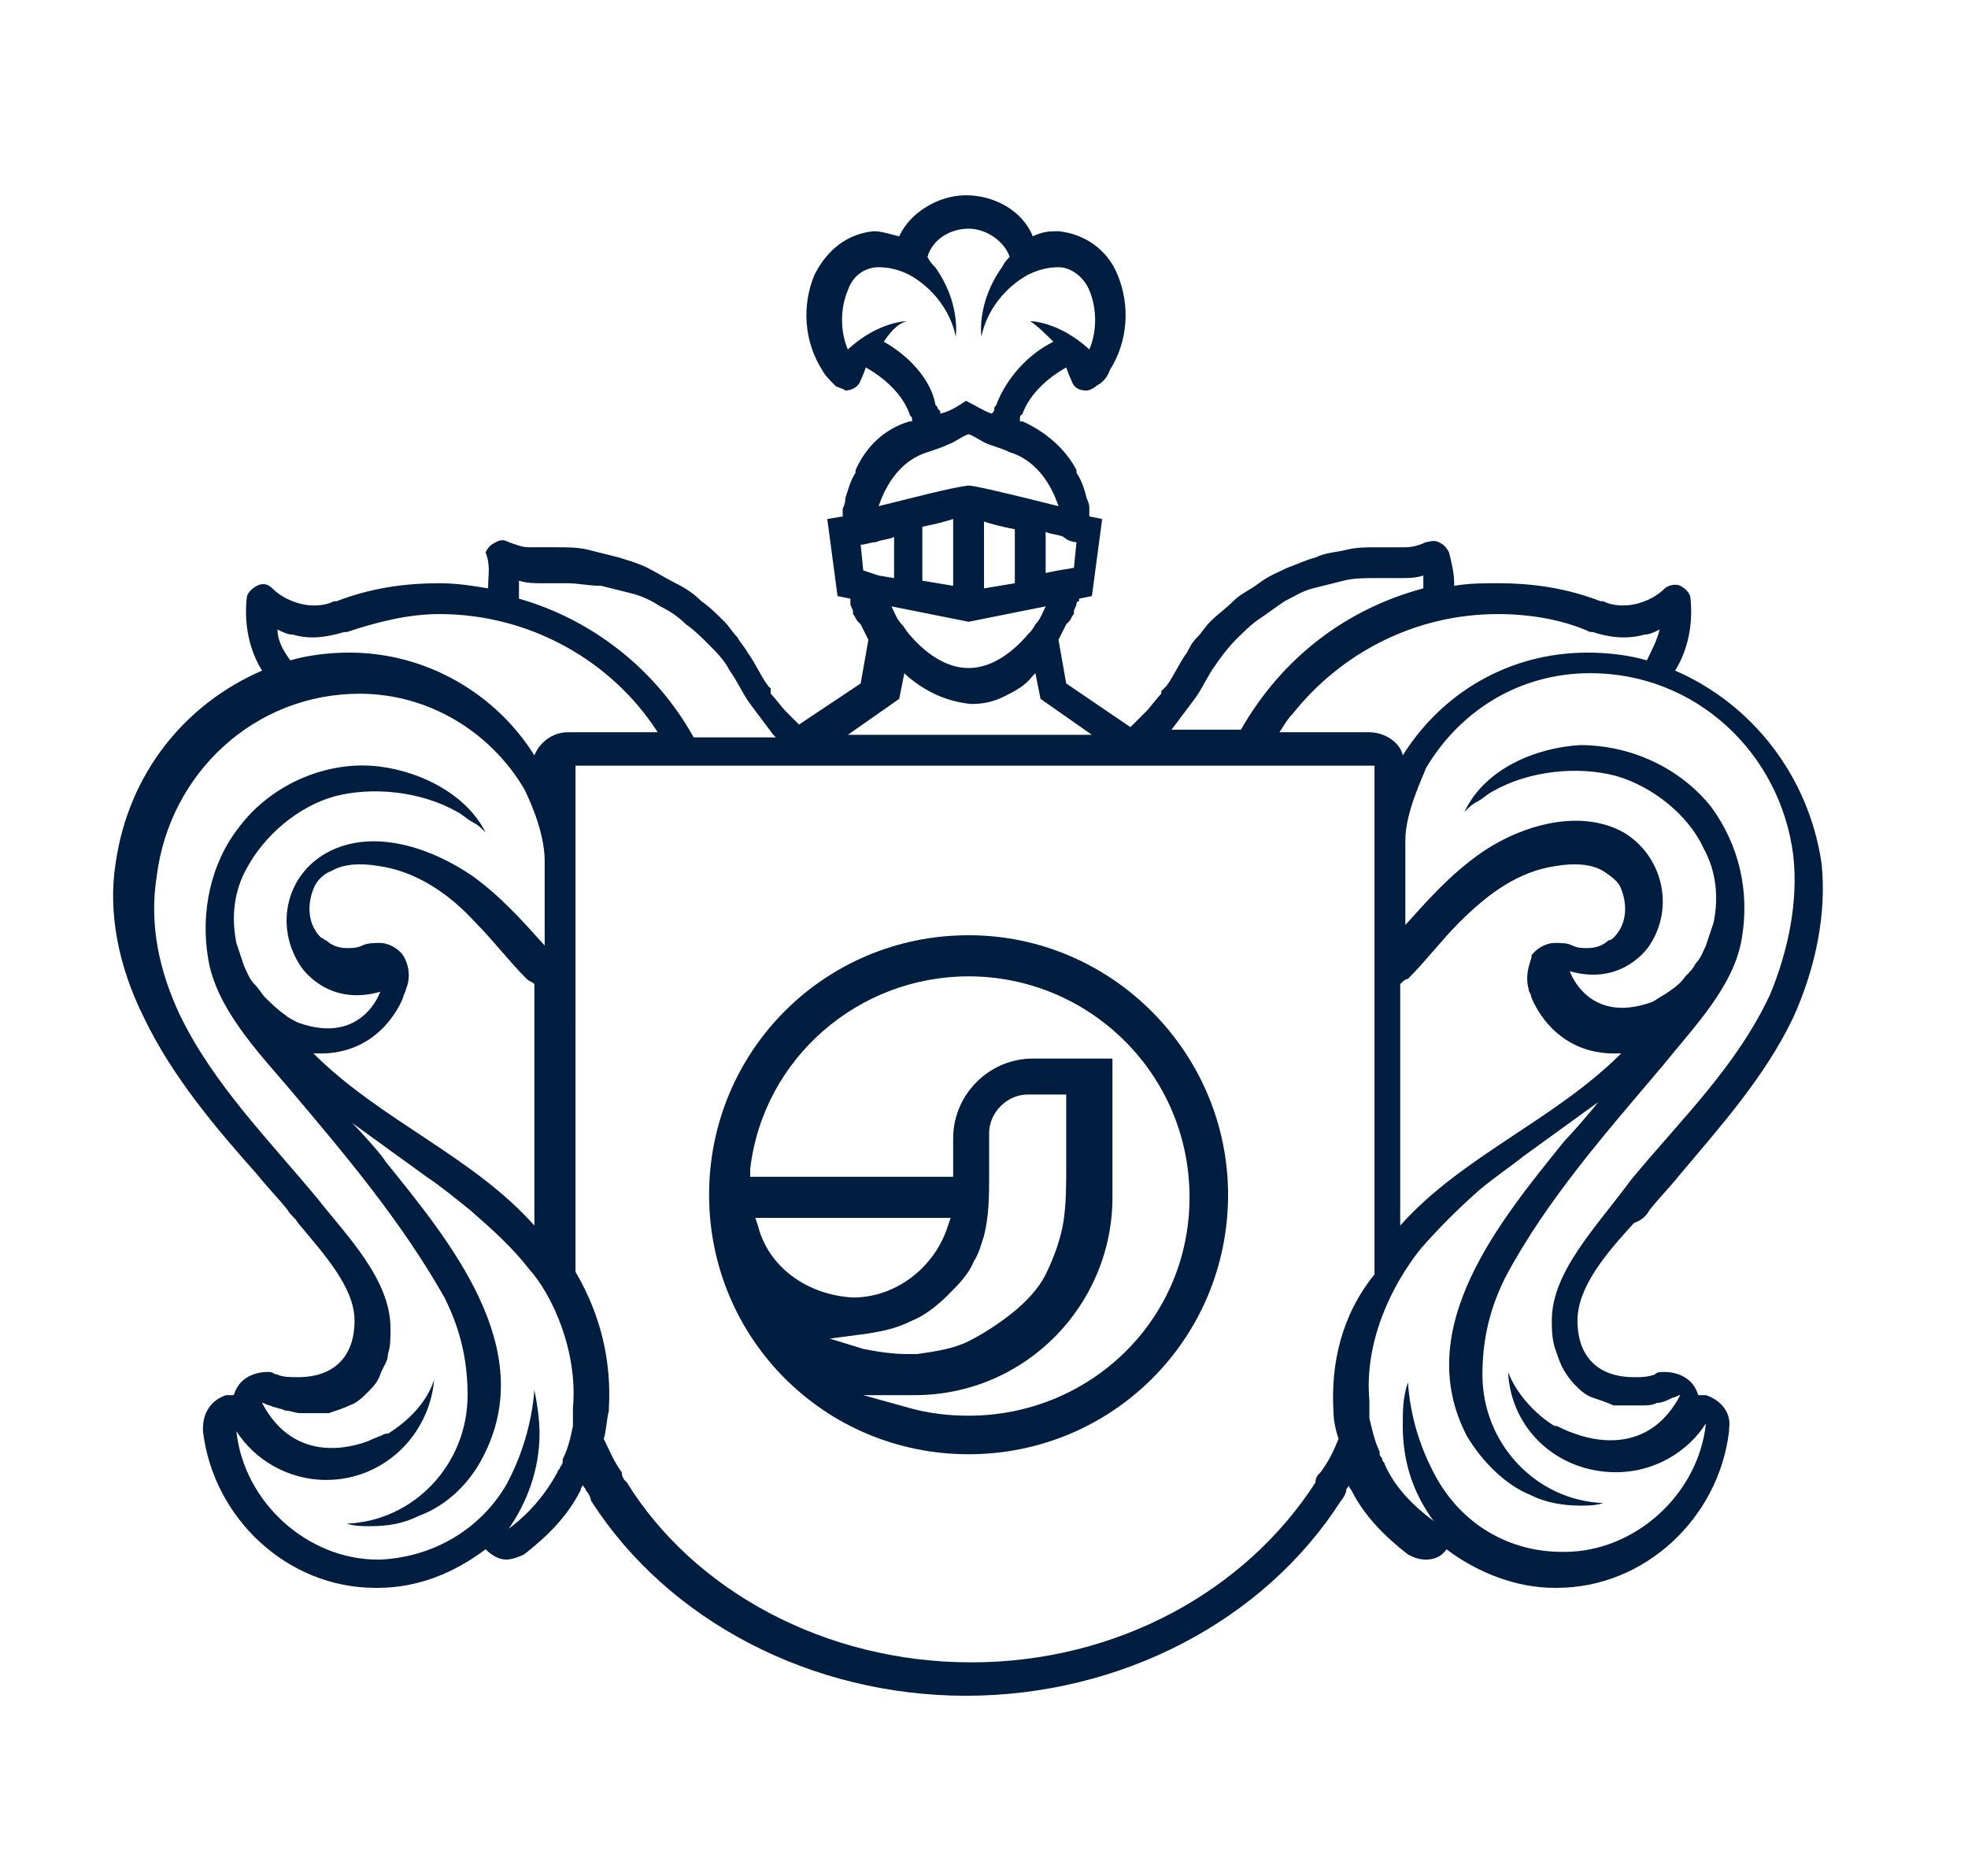 <?xml version="1.0" encoding="UTF-8"?> <svg xmlns="http://www.w3.org/2000/svg" xmlns:xlink="http://www.w3.org/1999/xlink" version="1.1" id="Capa_1" x="0px" y="0px" width="76.6px" height="73px" viewBox="0 0 76.6 73" style="enable-background:new 0 0 76.6 73;" xml:space="preserve"> <style type="text/css"> .st0{fill:#011E41;} </style> <g> <path class="st0" d="M19.4,29.5L19.4,29.5C19.4,29.6,19.4,29.6,19.4,29.5C19.4,29.6,19.4,29.6,19.4,29.5"></path> <path class="st0" d="M19.4,29.6C19.4,29.6,19.4,29.6,19.4,29.6L19.4,29.6C19.4,29.6,19.4,29.6,19.4,29.6"></path> <path class="st0" d="M27,28.6L27,28.6C27,28.6,27.1,28.6,27,28.6C27.1,28.6,27,28.6,27,28.6"></path> <path class="st0" d="M64.2,47.1c0.4-0.5,0.8-0.9,1.2-1.4c1.6-1.9,3.3-3.8,4.4-6.1c0.9-2,1.3-4.1,1.1-6c-0.5-3.4-2.7-6.2-5.7-7.5 c0.5-0.8,0.7-1.8,0.6-2.8l0,0c0-0.2-0.2-0.4-0.4-0.5c-0.2-0.1-0.5,0-0.6,0.1c-0.3,0.3-0.7,0.5-1.1,0.6c-0.4,0.1-0.9,0.1-1.3-0.1 l-0.1,0c-1.3-0.5-2.6-0.7-4-0.7c-0.6,0-1.1,0-1.7,0.1c0,0,0-0.1,0-0.1c0-0.4-0.1-0.8-0.2-1.2c-0.1-0.2-0.2-0.3-0.4-0.4 c-0.2-0.1-0.4,0-0.5,0c-0.2,0.1-0.5,0.2-0.8,0.2c-0.1,0-0.1,0-0.2,0c-0.3,0-0.6,0-0.9,0c-0.4,0-0.8,0-1.2,0.1 c-0.4,0.1-0.8,0.1-1.2,0.3c-0.4,0.1-0.8,0.3-1.1,0.4c-0.4,0.2-0.7,0.3-1.1,0.6s-0.7,0.4-1,0.7c-0.3,0.3-0.6,0.5-0.9,0.8 c-0.2,0.2-0.3,0.4-0.5,0.6c-0.2,0.2-0.3,0.4-0.4,0.6c-0.3,0.4-0.5,0.9-0.8,1.3c0,0-0.1,0.1-0.1,0.1c0,0,0,0-0.1,0.1c0,0,0,0,0,0.1 c0,0,0,0,0,0c-0.2,0.2-0.4,0.5-0.6,0.7c-0.2,0.2-0.4,0.4-0.6,0.6l-2.5-1.7l-0.3-1.7c0.1-0.2,0.2-0.4,0.3-0.6l0.1-0.1 c0.1-0.1,0.1-0.2,0.2-0.3l0-0.1c0-0.1,0.1-0.2,0.1-0.3c0,0,0-0.1,0.1-0.1c0,0,0-0.1,0-0.1l0.5-0.1l0.4-3v0l-0.5-0.1 c0-0.1,0-0.2,0-0.3c0-0.1,0-0.2-0.1-0.4c-0.1-0.4-0.2-0.7-0.4-1c0,0,0,0,0-0.1c-0.4-0.8-1.2-1.5-2.1-1.9c0,0,0,0-0.1,0 c0,0,0-0.1,0-0.1c0-0.1,0-0.1,0.1-0.2c0.3-0.8,1-1.4,1.7-1.8c0.1,0.3,0.2,0.5,0.2,0.5c0.1,0.3,0.3,0.4,0.6,0.4 c0.1,0,0.3-0.1,0.4-0.2c0.2-0.1,0.4-0.3,0.5-0.6c0.7-1.1,0.8-2.5,0.3-3.7c-0.4-1-1.3-1.6-2.3-1.7c-0.3,0-0.6,0-1,0.2 c-0.4-1-1.5-1.6-2.6-1.6c-1.1,0-2.2,0.7-2.6,1.6c-0.4-0.1-0.7-0.2-1-0.2c-1,0.1-1.8,0.7-2.3,1.7c-0.5,1.2-0.4,2.6,0.3,3.7 c0.1,0.2,0.3,0.4,0.5,0.6c0.1,0.1,0.3,0.1,0.4,0.2c0.2,0,0.5-0.1,0.6-0.4c0,0,0.1-0.2,0.2-0.5c0.7,0.4,1.4,1,1.7,1.8 c0,0.1,0.1,0.1,0.1,0.2c0,0,0,0.1,0,0.1c0,0,0,0-0.1,0c-1,0.3-1.7,1-2.1,1.9c0,0,0,0,0,0.1c-0.2,0.3-0.3,0.7-0.4,1 c0,0.1,0,0.2-0.1,0.4c0,0.1,0,0.2,0,0.3l-0.6,0.1v0l0.4,3l0.5,0.1c0,0,0,0.1,0,0.1c0,0,0,0.1,0,0.1c0,0.1,0.1,0.2,0.1,0.3l0,0.1 c0.1,0.1,0.1,0.2,0.2,0.3l0.1,0.1c0.1,0.2,0.2,0.4,0.3,0.6l-0.3,1.7l-2.4,1.6c-0.1-0.1-0.2-0.2-0.3-0.3c-0.1-0.1-0.1-0.1-0.2-0.2 c-0.2-0.2-0.4-0.5-0.6-0.7c0,0,0,0,0,0c0,0,0,0,0-0.1c0,0,0,0,0-0.1c0,0-0.1-0.1-0.1-0.1c-0.3-0.4-0.5-0.9-0.8-1.3 c-0.1-0.2-0.3-0.4-0.4-0.6c-0.2-0.2-0.3-0.4-0.5-0.6c-0.3-0.3-0.6-0.6-0.9-0.8c-0.3-0.3-0.6-0.5-1-0.7s-0.7-0.4-1.1-0.6 c-0.4-0.2-0.8-0.3-1.1-0.4c-0.4-0.1-0.8-0.2-1.2-0.3c-0.4-0.1-0.8-0.1-1.2-0.1c-0.3,0-0.6,0-0.9,0c-0.1,0-0.1,0-0.2,0 c-0.3,0-0.5-0.1-0.8-0.2c-0.2-0.1-0.3-0.1-0.5,0c-0.2,0.1-0.3,0.2-0.4,0.4C19.1,22,19,22.4,19,22.8c0,0,0,0.1,0,0.1 c-0.6-0.1-1.2-0.2-1.9-0.2c-1.4,0-2.7,0.2-4,0.7l-0.1,0c-0.4,0.2-0.9,0.2-1.3,0.1c-0.4-0.1-0.8-0.3-1.1-0.6 c-0.2-0.2-0.4-0.2-0.6-0.1c-0.2,0.1-0.4,0.3-0.4,0.5l0,0c-0.1,1,0.1,2,0.6,2.8c-3,1.3-5.2,4-5.7,7.5c-0.3,1.9,0.1,4,1.1,6 c1.1,2.3,2.8,4.3,4.4,6.1c0.4,0.5,0.8,0.9,1.2,1.4c0.1,0.2,0.3,0.3,0.4,0.5c1,1.2,2.2,2.5,2.2,3.8c0,1.4-0.8,2.2-2.2,2.2 c-0.3,0-0.6,0-0.8-0.1c-0.1,0-0.2-0.1-0.3-0.1v0c0,0-1.1-0.1-1.4,0.9c-0.1,0-0.2,0-0.3,0c-0.6,0.2-0.9,0.7-0.9,1.3l0,0.1 c0.4,3.4,3.3,6.1,6.7,6.1h0.1c1.6,0,3-0.6,4.2-1.5c0,0,0,0,0,0c0.2,0.2,0.5,0.4,0.8,0.4c0.2,0,0.5-0.1,0.7-0.2 c0.9-0.7,1.7-1.5,2.2-2.5l0,0c0-0.1,0.1-0.2,0.1-0.2c0,0.1,0.1,0.1,0.1,0.2c0.1,0.1,0.2,0.3,0.2,0.4c3,4.7,8.6,7.6,14.6,7.6 c6,0,11.6-2.9,14.6-7.6c0.1-0.1,0.2-0.3,0.2-0.4c0-0.1,0.1-0.1,0.1-0.2c0,0.1,0.1,0.2,0.1,0.2l0,0c0.5,1,1.3,1.8,2.2,2.5 c0.2,0.1,0.4,0.2,0.7,0.2c0.3,0,0.6-0.1,0.8-0.4c0,0,0,0,0,0c1.2,0.9,2.7,1.5,4.2,1.5h0.1c3.4,0,6.3-2.7,6.7-6.1l0-0.1 c0.1-0.6-0.3-1.1-0.9-1.3c-0.1,0-0.2,0-0.3,0c-0.3-1-1.4-0.9-1.4-0.9v0c-0.1,0-0.2,0-0.3,0.1c-0.3,0.1-0.5,0.1-0.8,0.1 c-1.4,0-2.2-0.8-2.2-2.2c0-1.3,1.1-2.6,2.2-3.8C63.9,47.5,64.1,47.3,64.2,47.1 M58.3,23.9c1.2,0,2.5,0.2,3.6,0.7l0.1,0 c0.6,0.2,1.3,0.3,2,0.1c0.2,0,0.4-0.1,0.6-0.2c-0.1,0.4-0.3,0.8-0.5,1.2c-0.7-0.2-1.5-0.3-2.3-0.3c-3.1,0-5.7,1.6-7.2,4 c-0.1-0.5-0.7-0.9-1.3-0.9h-3.5c0.2-0.3,0.3-0.5,0.5-0.7C52.2,25.4,55.1,23.9,58.3,23.9 M59.5,38.5c0,0.1,0.1,0.2,0.1,0.3 c0,0,0.8,2.3,3.4,2.2c0,0,0.1,0,0.1,0c0,0,0,0,0,0c-2.6,2.6-6.2,4-8.6,6.7v-9.4c0.1-0.1,0.2-0.2,0.3-0.2c0.7-0.7,1.3-1.5,2-2.2 c1.1-1.1,2.3-2,3.8-2.2c0.6-0.1,1.3-0.1,1.8,0.2c0.3,0.2,0.6,0.4,0.7,0.7c0,0,0.5,1.1-0.3,1.9c0,0-0.1,0.1-0.2,0.1 c-0.2,0.2-0.5,0.3-0.8,0.3c-0.2,0-0.4,0-0.6-0.1c-0.2-0.1-0.4-0.1-0.7-0.1c-0.3,0-0.7,0.2-0.9,0.5C59.7,37.2,59.3,37.8,59.5,38.5 M45.6,28.4c0.3-0.4,0.6-0.8,0.9-1.2c0.3-0.4,0.5-0.9,0.8-1.3c0.2-0.3,0.5-0.7,0.8-1c0.3-0.3,0.6-0.6,0.9-0.8 c0.3-0.2,0.7-0.5,1-0.7c0.4-0.2,0.7-0.4,1.1-0.5c0.4-0.1,0.8-0.2,1.2-0.3c0.4-0.1,0.8-0.1,1.2-0.1c0.1,0,0.1,0,0.2,0 c0.2,0,0.5,0,0.8,0c0.3,0,0.6,0,0.9-0.1c0,0.1,0,0.1,0,0.2c0,0.1,0,0.2,0,0.3c-3,0.8-5.5,2.7-7.1,5.5h-2.9 C45.5,28.5,45.5,28.5,45.6,28.4 M41.9,21.1l-0.1,1l0,0h0v0l-0.6,0.1l-0.5,0.1v-1.6c0.2,0.1,0.5,0.1,0.7,0.2 C41.5,21,41.7,21.1,41.9,21.1 M37.7,24.2L37.7,24.2l3-0.6c0,0,0,0,0,0c-0.1,0.2-0.2,0.5-0.4,0.7c-0.1,0.2-0.2,0.3-0.3,0.4 c-0.6,0.7-1.4,1.3-2.3,1.3c-0.9,0-1.7-0.6-2.3-1.3c-0.1-0.1-0.2-0.3-0.3-0.4c-0.2-0.2-0.3-0.5-0.4-0.7v0L37.7,24.2z M35.9,22.6 v-2.1c0.5-0.1,0.9-0.2,1.2-0.3v2.6L35.9,22.6z M38.3,22.9v-2.6c0.3,0.1,0.7,0.2,1.2,0.3v2.1L38.3,22.9z M34.4,13.3 c0.2-0.3,0.5-0.7,0.9-0.8c0,0-1.1,0-2.3,1.1c-0.3-0.7-0.3-1.6,0-2.3c0.2-0.6,0.7-0.9,1.2-0.9c0.4,0,0.8,0.1,1.2,0.3 c0.9,0.5,1.6,1.4,1.8,2.4c0,0,0.2-1.3-0.8-2.7c-0.1-0.1-0.2-0.2-0.3-0.4c0.2-0.7,0.9-1.1,1.6-1.1c0.7,0,1.4,0.5,1.6,1.1 c-0.1,0.1-0.2,0.2-0.3,0.4c-1,1.4-0.8,2.7-0.8,2.7c0.2-1,0.9-1.9,1.8-2.4c0.4-0.2,0.8-0.3,1.2-0.3c0.5,0,1,0.4,1.2,0.9 c0.3,0.7,0.3,1.6,0,2.3c-1.2-1.1-2.3-1.1-2.3-1.1c0.3,0.2,0.6,0.5,0.9,0.8c-1,0.5-1.8,1.4-2.2,2.4c0,0.1-0.1,0.1-0.1,0.2 c0,0.1,0,0.1-0.1,0.2c-0.3-0.1-0.6-0.3-1-0.5h0c-0.3,0.2-0.6,0.4-1,0.5c0-0.1,0-0.1-0.1-0.2c0-0.1-0.1-0.1-0.1-0.2 C36.2,14.7,35.3,13.8,34.4,13.3 M36.1,17.6c0.3-0.1,0.6-0.2,0.8-0.3c0.3-0.1,0.5-0.3,0.8-0.4c0.3,0.1,0.5,0.3,0.8,0.4 c0.3,0.1,0.6,0.2,0.8,0.3c1,0.3,1.6,1.2,1.9,2.1c-3.2-0.8-3.4-0.8-3.5-0.8h0c0,0-0.1,0-0.6,0.1c-0.5,0.1-1.3,0.3-2.9,0.7 C34.5,18.8,35.1,17.9,36.1,17.6 M33.6,22.2L33.6,22.2L33.6,22.2L33.6,22.2l-0.1-1c0.2,0,0.4-0.1,0.6-0.1c0.2-0.1,0.5-0.1,0.7-0.2 v1.6l-0.6-0.1L33.6,22.2z M35,27.2l0.2-1c0,0,0,0,0.1,0.1c0.7,0.6,1.5,1,2.5,1.1h0c0.5,0,0.9-0.1,1.3-0.3c0.4-0.2,0.8-0.4,1.1-0.8 c0,0,0,0,0.1-0.1l0.2,1l2,1.4H33L35,27.2z M20.2,22.6c0.3,0.1,0.6,0.1,0.9,0.1c0.3,0,0.5,0,0.8,0c0.1,0,0.1,0,0.2,0 c0.4,0,0.8,0.1,1.3,0.1c0.4,0.1,0.8,0.2,1.2,0.3c0.4,0.1,0.8,0.3,1.1,0.5c0.4,0.2,0.7,0.4,1,0.7c0.3,0.2,0.6,0.5,0.9,0.8 c0.3,0.3,0.6,0.6,0.8,1c0.3,0.4,0.5,0.9,0.8,1.3c0.3,0.4,0.6,0.8,0.9,1.2c0,0,0.1,0.1,0.1,0.1H27c0,0,0,0,0,0.1c0,0,0,0,0-0.1h0 c-1.5-2.7-4-4.6-6.8-5.4c0-0.1,0-0.3,0-0.4C20.2,22.7,20.2,22.6,20.2,22.6 M11.4,24.7c0.7,0.2,1.3,0.1,2-0.1l0.1,0 c1.2-0.4,2.4-0.7,3.6-0.7c3.5,0,6.7,1.8,8.5,4.6h-3.5c-0.6,0-1.1,0.4-1.3,0.9c-1.5-2.4-4.2-4-7.2-4c-0.8,0-1.6,0.1-2.3,0.3 c-0.3-0.4-0.5-0.8-0.5-1.2C11,24.6,11.2,24.7,11.4,24.7 M22.3,54.8c0,0.1,0,0.2,0,0.3c0,0,0,0,0,0.1c0,0.1,0,0.2,0,0.3c0,0,0,0,0,0 c-0.1,0.5-0.2,0.9-0.4,1.3c0,0,0,0,0,0.1c0,0.1-0.1,0.2-0.1,0.2c0,0.1-0.1,0.1-0.1,0.2c-0.5,0.9-1.1,1.6-1.9,2.2 c0.7-1,1.2-2.3,1.2-3.7c0-0.6-0.1-1.2-0.2-1.7l0,0c-0.1,1.3-0.5,2.6-1.1,3.7l0,0c-1,1.7-2.8,2.8-4.9,2.9h-0.1c-2.7,0-5.2-2.2-5.5-5 l0,0l0,0c0,0,0,0,0,0c0.7,1.1,2,1.9,3.5,1.9c2.2,0,4-1.7,4.2-3.9c-0.3,0.9-1,1.6-1.8,2.1c0,0,0,0-0.1,0c-0.2,0.1-0.5,0.2-0.7,0.3 c-1.1,0.4-3,0.6-4.1-1.5c0.1,0,0.2,0.1,0.3,0.1c0.2,0.1,0.4,0.1,0.6,0.2c0.2,0,0.4,0.1,0.6,0.1c0.2,0,0.4,0,0.6,0 c0.1,0,0.2,0,0.3,0c0.1,0,0.1,0,0.2,0c0.3-0.1,0.6-0.2,0.8-0.3c0.3-0.1,0.5-0.3,0.7-0.5c0.2-0.2,0.4-0.4,0.5-0.7 c0.1-0.3,0.3-0.5,0.3-0.8c0.1-0.3,0.1-0.6,0.1-1c0-1.9-1.7-3.6-2.8-5c-1.9-2.3-4.1-4.5-5.4-7.2c-0.8-1.7-1.2-3.5-0.9-5.4 c0.5-4,3.8-7.1,7.9-7.1c2.7,0,5.1,1.5,6.4,3.7c0.1,0.2,0.8,1.6,0.8,2.8v3.3l0,0c-0.9-1-1.7-1.9-2.8-2.7c-1.6-1.1-3.9-1.9-5.7-0.9 c-1.6,0.9-2,2.9-1,4.4c0,0,1,1.6,3.1,1c0,0-0.7,2.1-3.2,1.2c-0.2-0.1-0.4-0.2-0.5-0.3c-0.3-0.2-0.6-0.5-0.8-0.7 c-0.1-0.1-0.2-0.3-0.4-0.5c-0.2-0.2-0.3-0.5-0.4-0.7c-0.1-0.3-0.2-0.6-0.3-0.9c-0.2-1-0.1-2,0.4-2.9c0.7-1.3,2-2.4,3.4-2.8 c1.5-0.4,3.4-0.2,4.8,0.6c0.2,0.1,0.4,0.3,0.6,0.4c0.2,0.1,0.3,0.2,0.5,0.4c-0.8-1.6-2.8-2.5-4.5-2.6c-1.9-0.1-3.9,0.8-5.1,2.4 c-1.1,1.4-1.5,3.3-1.2,5.1c0.3,1.9,1.9,3.6,3.1,5c2.2,2.6,4.4,5.2,6.1,8.2c0.6,1.2,0.9,2.4,0.9,3.8c0,2.7-2.1,4.9-4.7,5h0 c0.3,0.1,0.6,0.1,0.9,0.1c0.7,0,1.3-0.1,1.9-0.4c1.1-0.4,2-1.3,2.5-2.3c2.2-4.2-1.3-8.4-3.8-11.5c-0.1-0.2-0.9-1.1-1.3-1.5l2.9,2.1 c0.6,0.4,1.2,0.9,1.7,1.3c0.8,0.7,1.6,1.4,2.3,2.3C21.5,50.4,22.5,52.6,22.3,54.8 M15.7,37.2c-0.2-0.3-0.6-0.5-0.9-0.5 c-0.2,0-0.5,0-0.7,0.1c-0.2,0.1-0.4,0.1-0.6,0.1c-0.3,0-0.6-0.1-0.8-0.3c-0.1,0-0.1-0.1-0.2-0.1c-0.8-0.8-0.3-1.9-0.3-1.9 c0.1-0.3,0.4-0.6,0.7-0.7c0.5-0.3,1.2-0.3,1.8-0.2c1.5,0.2,2.8,1.1,3.8,2.2c0.7,0.7,1.3,1.5,2,2.2c0.1,0.1,0.2,0.1,0.3,0.2v9.4 c-2.4-2.7-6-4.1-8.6-6.7c0,0,0,0,0,0c0,0,0.1,0,0.1,0c2.6,0.1,3.4-2.2,3.4-2.2c0-0.1,0.1-0.2,0.1-0.3 C16.1,37.8,15.7,37.2,15.7,37.2 M51.9,54.9C51.9,54.9,51.9,54.9,51.9,54.9c0,0.4,0.1,0.8,0.2,1.1v0c-0.2,0.5-0.4,0.9-0.7,1.3 c-0.1,0.1-0.2,0.2-0.2,0.4c-2.7,4.2-7.7,7-13.4,7c-5.7,0-10.8-2.8-13.4-7c-0.1-0.1-0.2-0.2-0.2-0.4c-0.3-0.4-0.5-0.9-0.7-1.3v0 c0.1-0.3,0.1-0.7,0.2-1.1c0,0,0,0,0-0.1c0.1-1.8-0.3-3.6-1.3-5.3c0,0,0,0,0,0V29.8h5.6c0,0,0,0,0,0h19.9c0,0,0,0,0,0l5.6,0v19.8 c0,0,0,0,0,0C52.2,51.2,51.8,53.1,51.9,54.9 M60.4,51.4c0,0.3,0,0.6,0.1,1c0.1,0.3,0.2,0.6,0.3,0.8c0.1,0.2,0.3,0.5,0.5,0.7 c0.2,0.2,0.4,0.4,0.7,0.5c0.3,0.1,0.6,0.2,0.8,0.3c0.1,0,0.1,0,0.2,0c0.1,0,0.2,0,0.3,0c0.2,0,0.4,0,0.6,0c0.2,0,0.4,0,0.6-0.1 c0.2,0,0.4-0.1,0.6-0.2c0.1,0,0.2-0.1,0.3-0.1c-1.1,2.1-3,1.9-4.1,1.5c-0.3-0.1-0.5-0.2-0.7-0.3c0,0-0.1,0-0.1,0 c-0.8-0.5-1.5-1.3-1.8-2.1c0.1,2.2,1.9,3.9,4.2,3.9c1.5,0,2.8-0.8,3.5-1.9c0,0,0,0,0,0l0,0l0,0c-0.3,2.8-2.8,5-5.5,5h-0.1 c-2.1,0-3.9-1.1-4.9-2.9l0,0c-0.6-1.1-1-2.3-1.1-3.7l0,0c-0.2,0.6-0.2,1.1-0.2,1.7c0,1.4,0.4,2.6,1.2,3.7c-0.8-0.6-1.5-1.3-1.9-2.2 c0-0.1-0.1-0.1-0.1-0.2c0-0.1-0.1-0.1-0.1-0.2c0,0,0,0,0-0.1c-0.2-0.4-0.3-0.9-0.4-1.3c0,0,0,0,0,0c0-0.1,0-0.2,0-0.3 c0,0,0,0,0-0.1c0-0.1,0-0.2,0-0.3c-0.2-2.2,0.8-4.4,2-5.9c0.7-0.8,1.5-1.6,2.3-2.3c0.6-0.5,1.2-0.9,1.7-1.3l2.9-2.1 c-0.3,0.4-1.1,1.3-1.3,1.5c-2.5,3.1-6,7.3-3.8,11.5c0.6,1,1.5,1.9,2.5,2.3c0.6,0.3,1.3,0.4,1.9,0.4c0.3,0,0.6,0,0.9-0.1h0 c-2.6-0.1-4.7-2.3-4.7-5c0-1.4,0.3-2.6,0.9-3.8c1.6-3,3.9-5.6,6.1-8.2c1.2-1.5,2.8-3.1,3.1-5c0.3-1.8-0.1-3.6-1.2-5.1 c-1.2-1.5-3.1-2.4-5.1-2.4c-1.7,0.1-3.7,0.9-4.5,2.6c0.2-0.2,0.3-0.3,0.5-0.4c0.2-0.1,0.4-0.3,0.6-0.4c1.4-0.8,3.3-1,4.8-0.6 c1.4,0.4,2.8,1.5,3.4,2.8c0.5,0.9,0.6,1.9,0.4,2.9c-0.1,0.3-0.2,0.6-0.3,0.9c-0.1,0.2-0.2,0.5-0.4,0.7c-0.1,0.2-0.2,0.3-0.4,0.5 c-0.2,0.3-0.5,0.5-0.8,0.7c-0.2,0.1-0.3,0.2-0.5,0.3c-2.5,0.9-3.2-1.2-3.2-1.2c2.1,0.6,3.1-1,3.1-1c1-1.5,0.5-3.5-1-4.4 c-1.8-1-4.2-0.2-5.7,0.9c-1.1,0.8-1.9,1.7-2.8,2.7c0,0,0,0,0,0v-3.3c0-1.1,0.7-2.5,0.8-2.8c1.3-2.2,3.6-3.7,6.4-3.7 c4.1,0,7.4,3.1,7.9,7.1c0.2,1.8-0.2,3.7-0.9,5.4c-1.3,2.8-3.5,4.9-5.4,7.2C62.1,47.8,60.4,49.5,60.4,51.4"></path> <path class="st0" d="M27.1,28.6C27.1,28.6,27,28.6,27.1,28.6L27.1,28.6C27,28.6,27.1,28.6,27.1,28.6"></path> <path class="st0" d="M37.7,36.4c-5.6,0-10.1,4.5-10.1,10.1c0,5.6,4.5,10.1,10.1,10.1c5.6,0,10.1-4.5,10.1-10.1 C47.8,41,43.3,36.4,37.7,36.4 M29.5,47.7l-0.1-0.3H37l-0.1,0.3c-0.5,1.6-2,2.8-3.7,2.8C31.4,50.4,29.9,49.3,29.5,47.7 M33.8,51.9 c0.6-0.1,1.1-0.2,1.7-0.5c0.5-0.2,1-0.6,1.4-1c0.4-0.4,0.8-0.8,1-1.3c0.2-0.3,0.3-0.7,0.4-1c0.2-0.8,0.2-1.6,0.2-2.4 c0-0.4,0-0.8,0-1.2v-0.4c0-0.8,0.7-1.5,1.5-1.5h1.5v2.8c0,0.7,0,1.4-0.1,2.1c-0.1,0.7-0.4,1.5-0.7,2.1c-0.3,0.6-0.8,1.1-1.3,1.5 c-0.5,0.4-1.1,0.8-1.7,1.1c-0.6,0.3-1.3,0.4-2,0.5c-0.1,0-0.3,0-0.4,0c-0.6,0-1.2-0.1-1.7-0.2l-1.3-0.4L33.8,51.9z M37.7,55.1 c-0.8,0-1.6-0.1-2.3-0.3l-1.8-0.5h2c4.3,0,7.7-3.5,7.7-7.7v-5.4h-3.1c-1.7,0-3.1,1.4-3.1,3.1v1.5h-7.9l0-0.3 c0.5-4.3,4.2-7.5,8.5-7.5c4.7,0,8.6,3.8,8.6,8.6S42.4,55.1,37.7,55.1"></path> </g> </svg> 